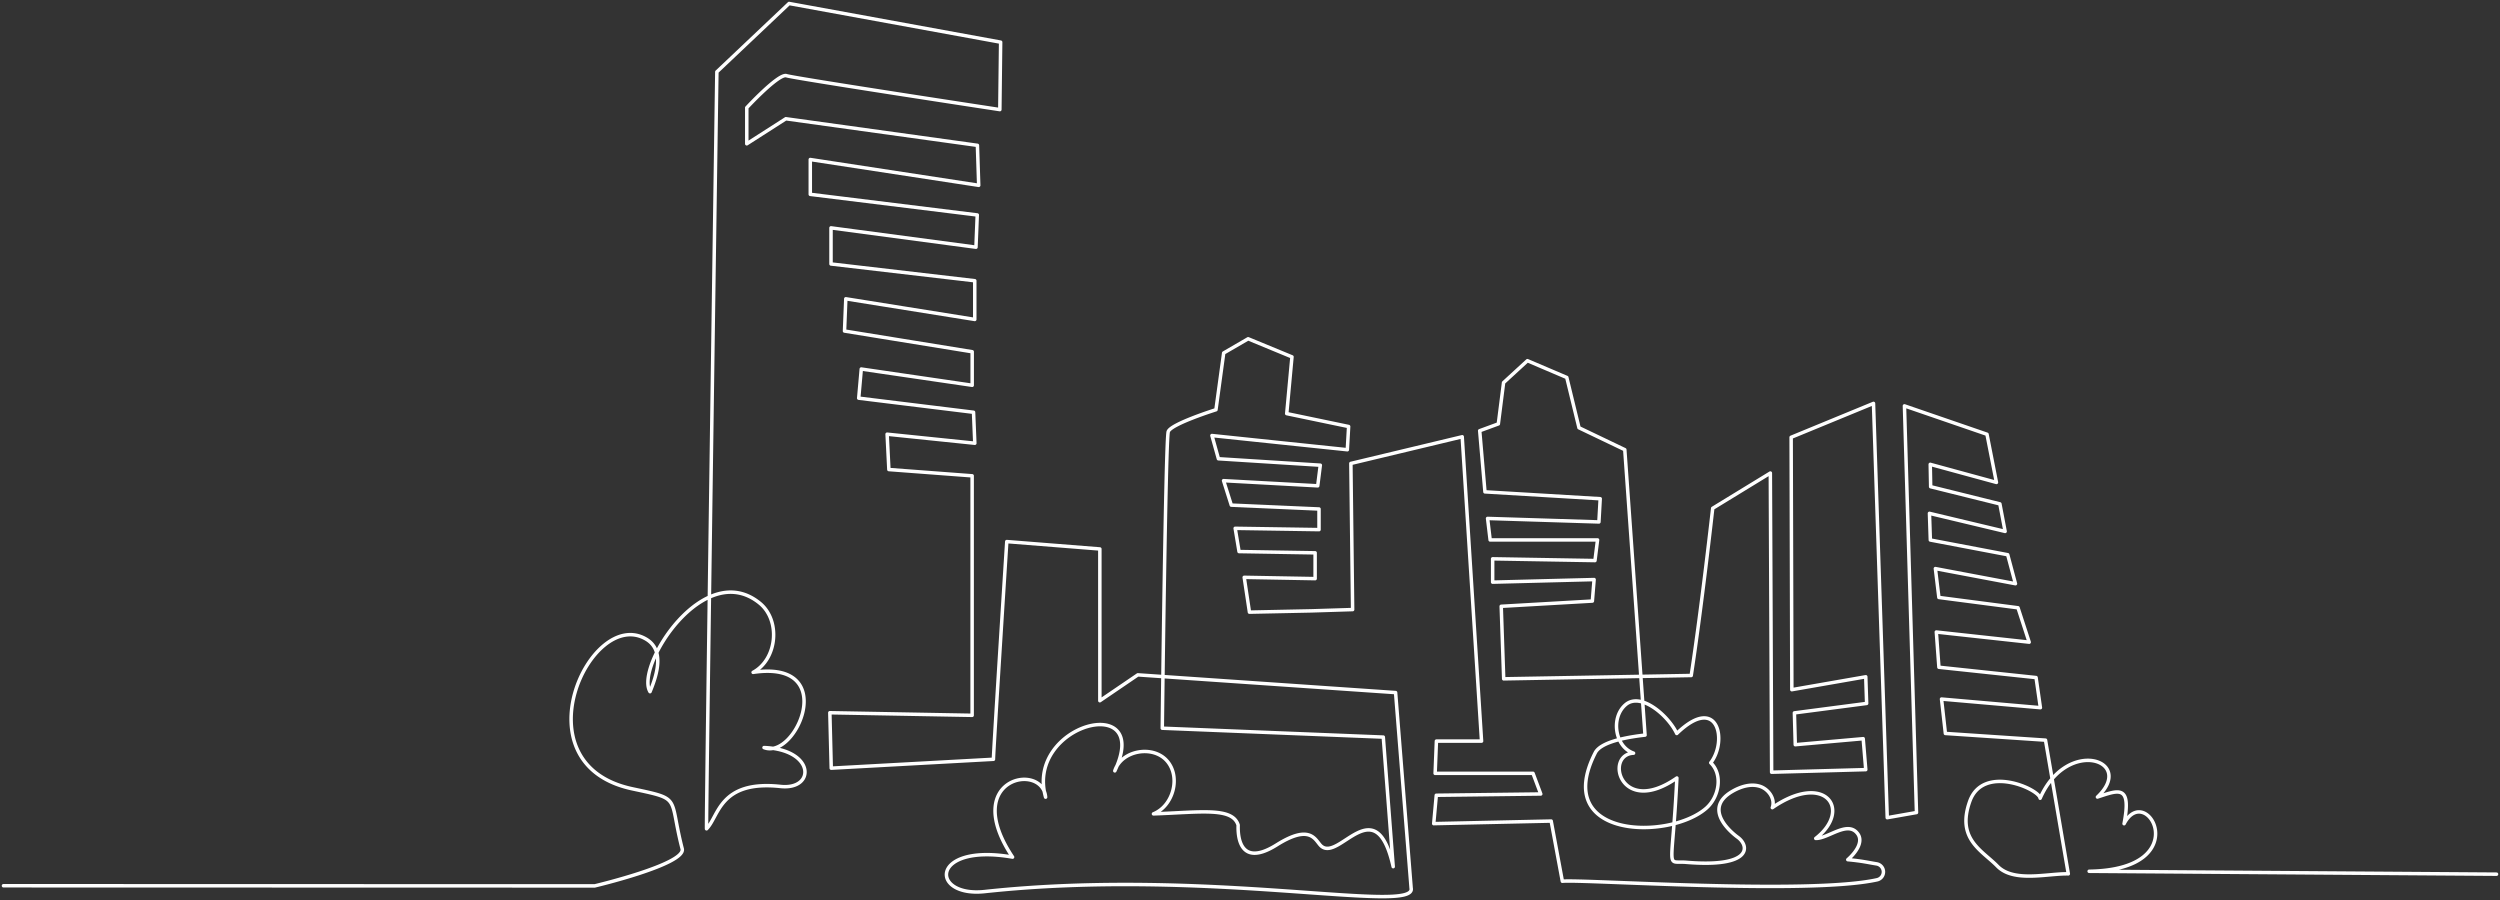 <svg xmlns="http://www.w3.org/2000/svg" width="1431.59" height="515.43" viewBox="0 0 1431.59 515.43"><rect x="0" y="0" width="1431.59" height="515.43" fill="#333333" stroke="none"/><defs><style>.a{fill:none;stroke:#fff;stroke-linecap:round;stroke-linejoin:round;stroke-width:2px;}</style></defs><path class="a" vector-effect="non-scaling-stroke" d="M1429.59,500.59l-233.26-1.66c61.65-.95,32.86-51.93,20-27.25,4.35-22.73-3.25-19.19-15.26-15.27,22.15-20.92-17.34-34.56-32.81.69-.48-5.15-32.7-19.77-40.34,1.86s7.08,28,15.84,37c9.33,9.57,28.56,4.19,40.62,4.43l-13.05-76.55L1114,420l-2.21-19.69,56.61,4.93L1165.92,388l-55.63-5.91-1.48-20.17,53.17,5.81-6.4-19.69-45.31-5.91-2-16.53,45.84,8.65-4.43-16.59-44.3-8.43-.5-15.26,43.32,10.34-3-15.76-39.63-9.84-.24-12.8,37.9,10.34-5.41-27.57-47.26-16.25,6.89,232.86-16.74,2.95L1072.83,231l-47.15,19.41.39,144.53,42.33-7.39.5,15.26-41.36,5.42.5,18.21,38.89-3.44,1.47,17.72-53.9,1.48-.74-171.32-33,20.18s-6.4,57.35-12.31,95.75l-107.38,1.91-1.42-41.53,52.19-3,1-12.31-58.09,1.48V320l58.58,1,1.48-11.81h-61.5l-1.47-12.31,63.75,2,.74-13.29-66-3.94-3-35L858,242.73l3-23.63,13.66-12.55,22.53,9.6,7,28.8,26.22,12.55L942,420.94c-7.59.86-25,3.29-28.48,10.09-25.29,49.55,42.86,50.14,63.63,31.71,7.3-6.47,9.49-19.15,2.49-25.94,9.66-12.4,4.35-39.75-19.47-16.78-4.81-10.29-20.61-23.88-29.26-16.52s-6.21,24.05,4.52,27.79c-16.74.69-7.56,36.79,24.81,14.22-2.63,55-6.79,47.27,5.39,48.29,37.75,3.14,36.23-9.34,29.55-14.29-.15-.11-22.18-15.51-3-26.43,4.65-2.65,10.22-4.39,15.36-2.88s9.2,7.27,7.36,12.3c30.19-20.82,46,1.15,24.87,17.61,7.17.13,18.27-10.47,24-2.71,3.49,4.71-1.25,11-5.66,14.88,8.25.75,11.77,1.66,16.46,2.4a4.64,4.64,0,0,1,.31,9.12c-39.2,8.69-169.06-.42-180.22.83l-6.4-34.46L821,471.64l1.47-16.24,59.82-.74-4.43-11.81H821.81l.73-18.47h25.85L837.31,250.11l-63.75,15.27,1,83.68-23.63.74-35.45.74-3-19.94,40.61.74V316.57l-43.57-.73-2.21-13.3,48,.74V291.47l-50.22-2.22-4.43-14,53.91,2.95,1.48-11.81-58.34-3.69L694,249.41l77.53,8.12.74-13.29-35.44-7.39,3-32.49L714.73,194l-14,8.13-4.43,32.49s-25.84,8.12-27.32,12.55S665.56,417,665.56,417l126.56,5.09,5.67,74.18c-10-44.84-30.94-2.63-41.23-11.81-3.36-3-5.62-13.12-25.45-.67C706.89,499,709.13,473,709,472.44c-3.31-10.36-21.15-7.32-48.48-6.39,11.37-4.57,15.82-21.3,7.66-30.45s-26.07-5.86-29.8,5.82c21.75-45.77-51.35-26.68-39.63,15.06-1.65-20.28-49.1-11-18.92,34.33-47.38-8.26-47.46,23.12-15.94,19.73,128-13.79,247.6,13.4,244.17-2l-8.9-111.94-147.6-10.15-21.75,14.8V314.36l-53.29-4.23s-7.64,120.23-7.64,124.66L476,439.88l-.8-31.74,81.48,1.48V272.47L509,268.88l-1-20.24,50.21,5.17-.73-17.73L491.73,228l1.47-16.68,63.51,9.3v-19.2L483.6,189.56l.74-18.46,73.84,11.82V160.76l-82.31-9.6V130.49l83,11.07.74-18.46L464,111.29V91.35l96.44,14.77-.74-22.89L450,68,427.63,82.34V61.67s18.31-19.79,22.74-18.32S572.54,62.76,572.54,62.76L573,24.15,451.85,2,410.5,41.14s-6.17,422.7-5.91,433.46c7.1-7,7.3-28,42.33-24.25,20.09,2.17,20-21.12-9.41-22.26,18.32,7.33,43.63-50.47-6.24-43.08,13.81-7.43,15.92-29.78,3.73-39.66-32-26-71.42,36.5-62.77,50.72,4.36-10.5,8.15-23.94-2.24-30.09-31.67-18.72-74.26,71.55-7.9,85.72,28.73,6.14,20.72,3.95,28.59,34.47,1.71,8.85-50.13,21.13-50.13,21.13L2,507.21"/></svg>